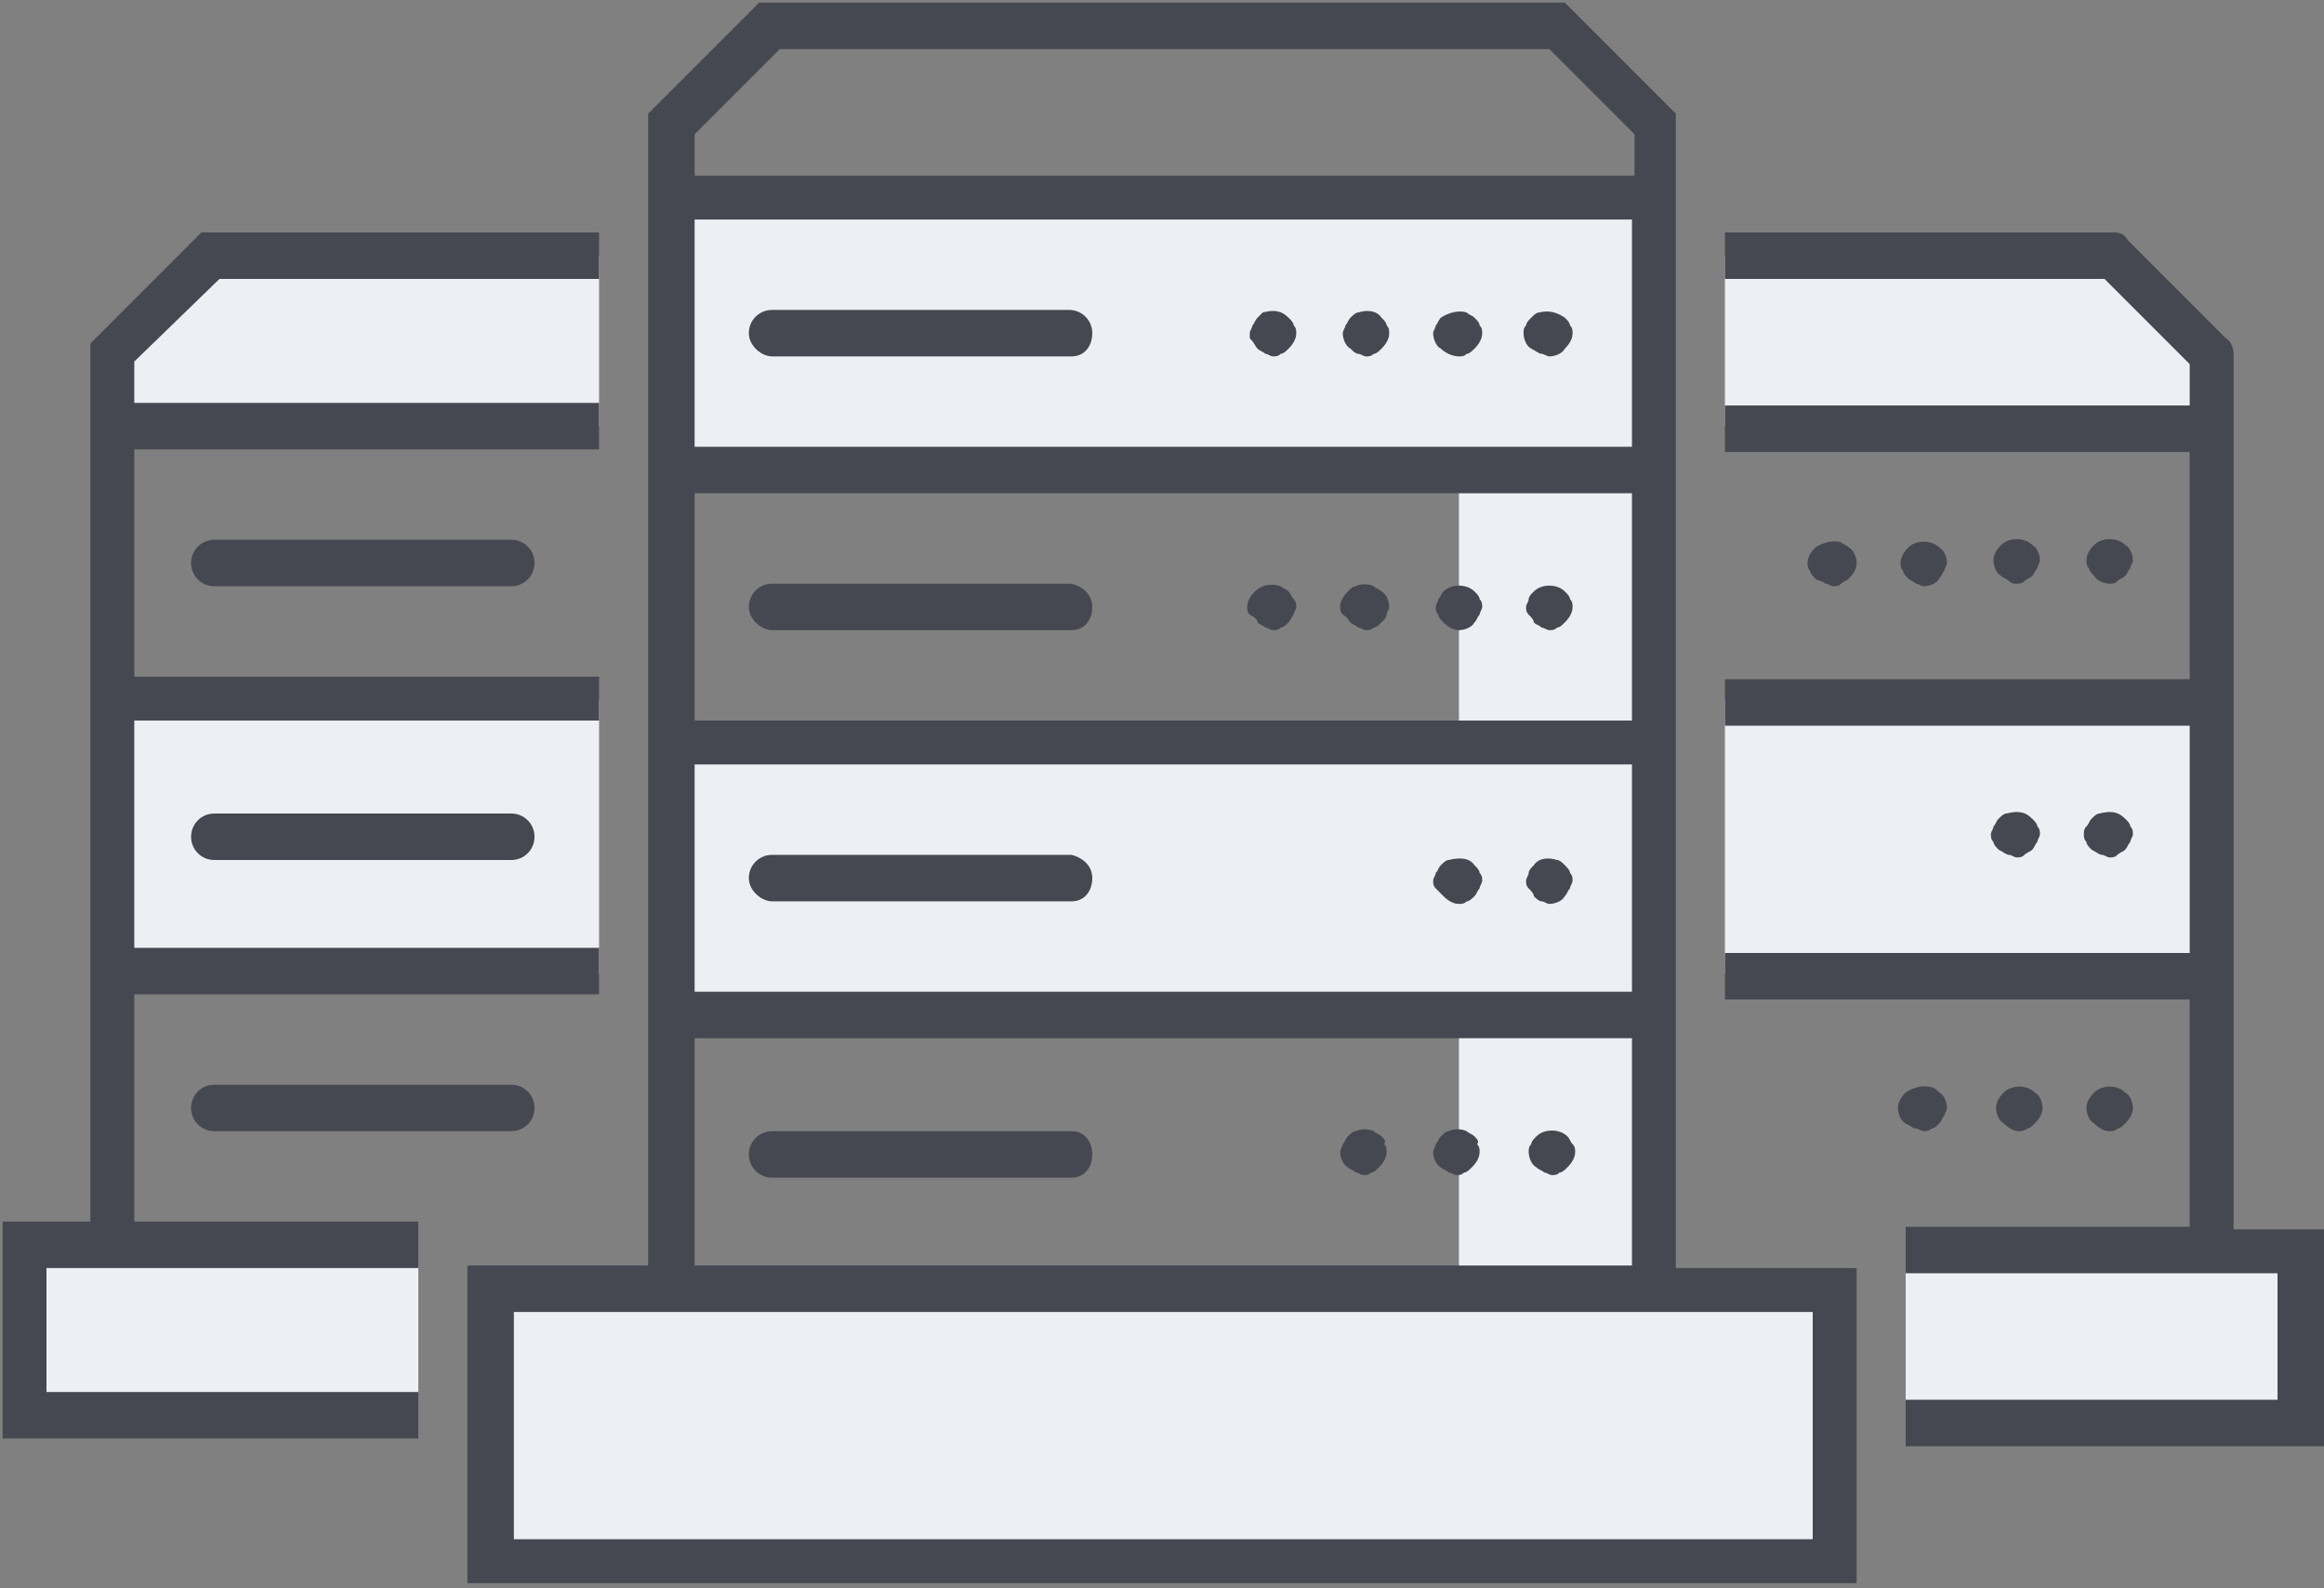 <?xml version="1.0" encoding="utf-8"?>
<!-- Generator: Adobe Illustrator 20.0.0, SVG Export Plug-In . SVG Version: 6.00 Build 0)  -->
<svg version="1.1" id="Layer_1" xmlns="http://www.w3.org/2000/svg" xmlns:xlink="http://www.w3.org/1999/xlink" x="0px" y="0px"
	 viewBox="0 0 90 61.5" style="enable-background:new 0 0 90 61.5;" xml:space="preserve">
<rect x="0" y="0" width="90" height="61.5" fill="#808080" stroke="none"/>
<style type="text/css">
	.st0{fill:#EDEFF4;}
	.st1{fill:#464851;}
</style>
<polygon class="st0" points="67.2,49.9 64,49.9 64,48.2 64,39.3 64,37.6 64,28.8 64,27.1 64,18.2 64,16.5 64,9.9 64,7.6 64,7.6 
	26,7.6 26,7.6 26,9.9 26,16.5 26,18.2 56.5,18.2 56.5,27.1 56.5,28.8 47.6,28.8 42.4,28.8 26,28.8 26,37.6 26,39.3 56.5,39.3 
	56.5,48.2 56.5,49.9 45.8,49.9 44.2,49.9 22.8,49.9 19,49.9 19,54.8 19,60.5 22.8,60.5 67.2,60.5 71,60.5 71,54.8 71,49.9 "/>
<rect x="4.3" y="27.1" class="st0" width="18.9" height="10.6"/>
<rect x="0.9" y="48.2" class="st0" width="15.3" height="6.6"/>
<polygon class="st0" points="23.2,9.9 8.1,9.9 4.3,13.7 4.3,16.5 23.2,16.5 "/>
<rect x="66.8" y="27.1" class="st0" width="18.9" height="10.6"/>
<rect x="73.8" y="48.2" class="st0" width="15.3" height="6.6"/>
<polygon class="st0" points="85.7,13.7 81.9,9.9 66.8,9.9 66.8,16.5 85.7,16.5 "/>
<path class="st1" d="M8.3,20.9c-0.5,0-0.9,0.4-0.9,0.9s0.4,0.9,0.9,0.9h11.5c0.5,0,0.9-0.4,0.9-0.9s-0.4-0.9-0.9-0.9H8.3z"/>
<path class="st1" d="M8.3,31.5c-0.5,0-0.9,0.4-0.9,0.9s0.4,0.9,0.9,0.9h11.5c0.5,0,0.9-0.4,0.9-0.9s-0.4-0.9-0.9-0.9H8.3z"/>
<polygon class="st1" points="5.2,38.5 23.2,38.5 23.2,36.7 5.2,36.7 5.2,27.9 23.2,27.9 23.2,26.2 5.2,26.2 5.2,17.4 23.2,17.4 
	23.2,15.6 5.2,15.6 5.2,14 8.5,10.8 23.2,10.8 23.2,9 7.8,9 3.5,13.3 3.5,47.3 0.1,47.3 0.1,55.7 16.2,55.7 16.2,53.9 1.8,53.9 
	1.8,49.1 16.2,49.1 16.2,47.3 5.2,47.3 "/>
<path class="st1" d="M8.3,42c-0.5,0-0.9,0.4-0.9,0.9s0.4,0.9,0.9,0.9h11.5c0.5,0,0.9-0.4,0.9-0.9S20.3,42,19.8,42H8.3z"/>
<path class="st1" d="M74.2,43.7c0.1,0,0.2,0.1,0.3,0.1c0.1,0,0.2,0,0.3-0.1c0.1,0,0.2-0.1,0.3-0.2c0.1-0.1,0.1-0.2,0.2-0.3
	c0-0.1,0.1-0.2,0.1-0.3c0-0.2-0.1-0.5-0.3-0.6c-0.1-0.1-0.2-0.2-0.3-0.2c-0.3-0.1-0.7,0-1,0.2c-0.2,0.2-0.3,0.4-0.3,0.6
	c0,0.2,0.1,0.5,0.3,0.6C74,43.6,74.1,43.7,74.2,43.7z"/>
<path class="st1" d="M74.2,22.6c0.1,0,0.2,0.1,0.3,0.1c0.2,0,0.5-0.1,0.6-0.3c0.1-0.1,0.1-0.2,0.2-0.3c0-0.1,0.1-0.2,0.1-0.3
	c0-0.2-0.1-0.5-0.3-0.6c-0.3-0.3-0.9-0.3-1.2,0c-0.2,0.2-0.3,0.4-0.3,0.6c0,0.1,0,0.2,0.1,0.3c0,0.1,0.1,0.2,0.2,0.3
	S74.1,22.5,74.2,22.6z"/>
<path class="st1" d="M70.7,22.6c0.1,0,0.2,0.1,0.3,0.1c0.1,0,0.2,0,0.3-0.1c0.1-0.1,0.2-0.1,0.3-0.2c0.2-0.2,0.3-0.4,0.3-0.6
	s-0.1-0.5-0.3-0.6c-0.1-0.1-0.2-0.1-0.3-0.2c-0.3-0.1-0.7,0-1,0.2c-0.2,0.2-0.3,0.4-0.3,0.6c0,0.1,0,0.2,0.1,0.3
	c0,0.1,0.1,0.2,0.2,0.3S70.6,22.5,70.7,22.6z"/>
<path class="st1" d="M78.1,22.6c0.1,0,0.2,0,0.3-0.1c0.1-0.1,0.2-0.1,0.3-0.2s0.1-0.2,0.2-0.3c0-0.1,0.1-0.2,0.1-0.3
	c0-0.2-0.1-0.5-0.3-0.6c-0.3-0.3-0.9-0.3-1.2,0c-0.2,0.2-0.3,0.4-0.3,0.6s0.1,0.5,0.3,0.6c0.1,0.1,0.2,0.1,0.3,0.2
	C77.9,22.6,78,22.6,78.1,22.6z"/>
<path class="st1" d="M81.7,22.6c0.1,0,0.2,0,0.3-0.1c0.1-0.1,0.2-0.1,0.3-0.2c0.1-0.1,0.1-0.2,0.2-0.3c0-0.1,0.1-0.2,0.1-0.3
	c0-0.2-0.1-0.5-0.3-0.6c-0.3-0.3-0.9-0.3-1.2,0c-0.2,0.2-0.3,0.4-0.3,0.6c0,0.1,0,0.2,0.1,0.3c0,0.1,0.1,0.2,0.2,0.3
	C81.2,22.5,81.5,22.6,81.7,22.6z"/>
<path class="st1" d="M77.8,33.1c0.1,0,0.2,0.1,0.3,0.1c0.1,0,0.2,0,0.3-0.1c0.1-0.1,0.2-0.1,0.3-0.2c0.1-0.1,0.1-0.2,0.2-0.3
	c0-0.1,0.1-0.2,0.1-0.3c0-0.1,0-0.2-0.1-0.3c0-0.1-0.1-0.2-0.2-0.3c-0.3-0.3-0.6-0.3-1-0.2c-0.1,0-0.2,0.1-0.3,0.2
	c-0.1,0.1-0.1,0.2-0.2,0.3c0,0.1-0.1,0.2-0.1,0.3c0,0.1,0,0.2,0.1,0.3c0,0.1,0.1,0.2,0.2,0.3C77.6,33,77.7,33.1,77.8,33.1z"/>
<path class="st1" d="M81.4,33.1c0.1,0,0.2,0.1,0.3,0.1c0.1,0,0.2,0,0.3-0.1c0.1-0.1,0.2-0.1,0.3-0.2c0.1-0.1,0.1-0.2,0.2-0.3
	c0-0.1,0.1-0.2,0.1-0.3c0-0.1,0-0.2-0.1-0.3c0-0.1-0.1-0.2-0.2-0.3c-0.3-0.3-0.6-0.3-1-0.2c-0.1,0-0.2,0.1-0.3,0.2
	c-0.1,0.1-0.1,0.2-0.2,0.3c-0.1,0.1-0.1,0.2-0.1,0.3c0,0.1,0,0.2,0.1,0.3c0,0.1,0.1,0.2,0.2,0.3C81.2,33,81.3,33.1,81.4,33.1z"/>
<path class="st1" d="M86.5,47.3V13.7c0-0.2-0.1-0.5-0.3-0.6l-3.8-3.8C82.3,9.1,82.1,9,81.9,9H66.8v1.8h14.7l3.3,3.3v1.6h-18v1.8h18
	v8.8h-18v1.8h18v8.8h-18v1.8h18v8.8h-11v1.8h14.4v4.9H73.8v1.8h16.2v-8.4H86.5z"/>
<path class="st1" d="M78.5,43.7c0.1,0,0.2-0.1,0.3-0.2c0.2-0.2,0.3-0.4,0.3-0.6c0-0.2-0.1-0.5-0.3-0.6c-0.3-0.3-0.9-0.3-1.2,0
	c-0.2,0.2-0.3,0.4-0.3,0.6c0,0.2,0.1,0.5,0.3,0.6c0.2,0.2,0.4,0.3,0.6,0.3C78.2,43.8,78.4,43.8,78.5,43.7z"/>
<path class="st1" d="M82,43.7c0.1,0,0.2-0.1,0.3-0.2c0.2-0.2,0.3-0.4,0.3-0.6c0-0.2-0.1-0.5-0.3-0.6c-0.3-0.3-0.9-0.3-1.2,0
	c-0.2,0.2-0.3,0.4-0.3,0.6c0,0.2,0.1,0.5,0.3,0.6c0.2,0.2,0.4,0.3,0.6,0.3C81.8,43.8,81.9,43.8,82,43.7z"/>
<path class="st1" d="M53.5,44c-0.1-0.1-0.2-0.1-0.3-0.2c-0.2-0.1-0.5-0.1-0.7,0c-0.1,0-0.2,0.1-0.3,0.2c-0.1,0.1-0.1,0.2-0.2,0.3
	c0,0.1-0.1,0.2-0.1,0.3c0,0.2,0.1,0.5,0.3,0.6c0.1,0.1,0.2,0.1,0.3,0.2c0.1,0,0.2,0.1,0.3,0.1c0.1,0,0.2,0,0.3-0.1
	c0.1,0,0.2-0.1,0.3-0.2c0.2-0.2,0.3-0.4,0.3-0.6c0-0.1,0-0.2-0.1-0.3C53.7,44.2,53.6,44.1,53.5,44z"/>
<path class="st1" d="M29.9,24.4h11.5c0,0,0,0,0.1,0c0.5,0,0.8-0.4,0.8-0.9s-0.4-0.8-0.8-0.9c0,0,0,0-0.1,0H29.9
	c-0.5,0-0.9,0.4-0.9,0.9S29.5,24.4,29.9,24.4z"/>
<path class="st1" d="M52.3,24.1c0.1,0.1,0.2,0.1,0.3,0.2c0.1,0,0.2,0.1,0.3,0.1c0.1,0,0.2,0,0.3-0.1c0.1,0,0.2-0.1,0.3-0.2
	c0.1-0.1,0.2-0.2,0.2-0.3c0-0.1,0.1-0.2,0.1-0.3c0-0.2-0.1-0.5-0.3-0.6c-0.1-0.1-0.2-0.1-0.3-0.2c-0.2-0.1-0.5-0.1-0.7,0
	c-0.1,0-0.2,0.1-0.3,0.2c-0.2,0.2-0.3,0.4-0.3,0.6c0,0.1,0,0.2,0.1,0.3C52.2,23.9,52.2,24,52.3,24.1z"/>
<path class="st1" d="M48.7,24.1c0.1,0.1,0.2,0.1,0.3,0.2c0.1,0,0.2,0.1,0.3,0.1c0.1,0,0.2,0,0.3-0.1c0.1,0,0.2-0.1,0.3-0.2
	c0.1-0.1,0.1-0.2,0.2-0.3c0-0.1,0.1-0.2,0.1-0.3c0-0.1,0-0.2-0.1-0.3c-0.1-0.1-0.1-0.2-0.2-0.3c-0.1-0.1-0.2-0.1-0.3-0.2
	c-0.3-0.1-0.7-0.1-1,0.2c-0.2,0.2-0.3,0.4-0.3,0.6c0,0.1,0,0.2,0.1,0.3C48.6,23.9,48.7,24,48.7,24.1z"/>
<path class="st1" d="M55.9,24.1c0.2,0.2,0.4,0.3,0.6,0.3s0.5-0.1,0.6-0.3c0.1-0.1,0.1-0.2,0.2-0.3c0-0.1,0.1-0.2,0.1-0.3
	c0-0.1,0-0.2-0.1-0.3c0-0.1-0.1-0.2-0.2-0.3c-0.3-0.3-0.9-0.3-1.2,0c-0.1,0.1-0.1,0.2-0.2,0.3c0,0.1-0.1,0.2-0.1,0.3
	c0,0.1,0,0.2,0.1,0.3C55.7,23.9,55.8,24,55.9,24.1z"/>
<path class="st1" d="M59.4,24.1c0.1,0.1,0.2,0.1,0.3,0.2c0.1,0,0.2,0.1,0.3,0.1c0.1,0,0.2,0,0.3-0.1c0.1,0,0.2-0.1,0.3-0.2
	c0.2-0.2,0.3-0.4,0.3-0.6c0-0.1,0-0.2-0.1-0.3c0-0.1-0.1-0.2-0.2-0.3c-0.3-0.3-0.9-0.3-1.2,0c-0.1,0.1-0.2,0.2-0.2,0.3
	c0,0.1-0.1,0.2-0.1,0.3c0,0.1,0,0.2,0.1,0.3C59.3,23.9,59.4,24,59.4,24.1z"/>
<path class="st1" d="M29.9,13.8h11.5c0,0,0,0,0.1,0c0.5,0,0.8-0.4,0.8-0.9c0-0.5-0.4-0.9-0.9-0.9H41H29.9c-0.5,0-0.9,0.4-0.9,0.9
	S29.5,13.8,29.9,13.8z"/>
<path class="st1" d="M52.6,13.7c0.1,0,0.2,0.1,0.3,0.1c0.1,0,0.2,0,0.3-0.1c0.1,0,0.2-0.1,0.3-0.2c0.2-0.2,0.3-0.4,0.3-0.6
	c0-0.1,0-0.2-0.1-0.3c0-0.1-0.1-0.2-0.2-0.3c-0.2-0.3-0.6-0.3-0.9-0.2c-0.1,0-0.2,0.1-0.3,0.2c-0.1,0.1-0.1,0.2-0.2,0.3
	c0,0.1-0.1,0.2-0.1,0.3c0,0.2,0.1,0.5,0.3,0.6C52.4,13.6,52.5,13.7,52.6,13.7z"/>
<path class="st1" d="M48.7,13.5c0.1,0.1,0.2,0.1,0.3,0.2c0.1,0,0.2,0.1,0.3,0.1c0.1,0,0.2,0,0.3-0.1c0.1,0,0.2-0.1,0.3-0.2
	c0.2-0.2,0.3-0.4,0.3-0.6c0-0.1,0-0.2-0.1-0.3c0-0.1-0.1-0.2-0.2-0.3c-0.3-0.3-0.6-0.3-1-0.2c0,0-0.1,0.1-0.1,0.1
	c0,0-0.1,0.1-0.1,0.1c-0.1,0.1-0.1,0.2-0.2,0.3c0,0.1-0.1,0.2-0.1,0.3c0,0.1,0,0.2,0,0.2C48.6,13.3,48.6,13.4,48.7,13.5z"/>
<path class="st1" d="M56.5,13.8c0.1,0,0.2,0,0.3-0.1c0.1,0,0.2-0.1,0.3-0.2c0.2-0.2,0.3-0.4,0.3-0.6c0-0.1,0-0.2-0.1-0.3
	c0-0.1-0.1-0.2-0.2-0.3c-0.1-0.1-0.2-0.1-0.3-0.2c-0.3-0.1-0.7,0-1,0.2c-0.1,0.1-0.1,0.2-0.2,0.3c0,0.1-0.1,0.2-0.1,0.3
	c0,0.2,0.1,0.5,0.3,0.6C56,13.7,56.3,13.8,56.5,13.8z"/>
<path class="st1" d="M59.7,13.7c0.1,0,0.2,0.1,0.3,0.1c0.2,0,0.5-0.1,0.6-0.3c0.2-0.2,0.3-0.4,0.3-0.6c0-0.1,0-0.2-0.1-0.3
	c0-0.1-0.1-0.2-0.2-0.3c-0.3-0.2-0.6-0.3-1-0.2c-0.1,0-0.2,0.1-0.3,0.2c-0.1,0.1-0.2,0.2-0.2,0.3c-0.1,0.1-0.1,0.2-0.1,0.3
	c0,0.2,0.1,0.5,0.3,0.6C59.5,13.6,59.6,13.7,59.7,13.7z"/>
<path class="st1" d="M29.9,34.9h11.5c0,0,0,0,0.1,0c0.5,0,0.8-0.4,0.8-0.9s-0.4-0.8-0.8-0.9c0,0,0,0-0.1,0H29.9
	c-0.5,0-0.9,0.4-0.9,0.9S29.5,34.9,29.9,34.9z"/>
<path class="st1" d="M55.9,34.7c0.2,0.2,0.4,0.3,0.6,0.3c0.1,0,0.2,0,0.3-0.1c0.1,0,0.2-0.1,0.3-0.2c0.1-0.1,0.1-0.2,0.2-0.3
	c0-0.1,0.1-0.2,0.1-0.3c0-0.1,0-0.2-0.1-0.3c0-0.1-0.1-0.2-0.2-0.3c-0.2-0.3-0.6-0.3-1-0.2c-0.1,0-0.2,0.1-0.3,0.2
	c-0.1,0.1-0.1,0.2-0.2,0.3c0,0.1-0.1,0.2-0.1,0.3c0,0.1,0,0.2,0.1,0.3C55.7,34.5,55.8,34.6,55.9,34.7z"/>
<path class="st1" d="M59.4,34.7c0.1,0.1,0.2,0.2,0.3,0.2c0.1,0,0.2,0.1,0.3,0.1c0.2,0,0.5-0.1,0.6-0.3c0.1-0.1,0.1-0.2,0.2-0.3
	c0-0.1,0.1-0.2,0.1-0.3c0-0.1,0-0.2-0.1-0.3c0-0.1-0.1-0.2-0.2-0.3c-0.1-0.1-0.2-0.2-0.3-0.2c-0.3-0.1-0.7-0.1-0.9,0.2
	c-0.1,0.1-0.2,0.2-0.2,0.3c0,0.1-0.1,0.2-0.1,0.3c0,0.1,0,0.2,0.1,0.3C59.3,34.5,59.4,34.6,59.4,34.7z"/>
<path class="st1" d="M64.9,4.4l-4.3-4.3H29.4l-4.3,4.3V49h-7v0v12.3h53.8V49.1v0h-7V4.4z M26.9,5.2l3.3-3.3h29.8l3.3,3.3v1.6H26.9
	V5.2z M26.9,8.5h36.3v8.8H26.9V8.5z M26.9,19.1h36.3v8.8H26.9v-1.7V19.1z M26.9,29.6h36.3v8.8H26.9V29.6z M70.1,59.6H19.9v-8.8h50.3
	V59.6z M26.9,49v-8.8h36.3V49H26.9z"/>
<path class="st1" d="M41.5,43.8C41.5,43.8,41.5,43.7,41.5,43.8l-11.6,0c-0.5,0-0.9,0.4-0.9,0.9s0.4,0.9,0.9,0.9h11.5c0,0,0,0,0.1,0
	c0.5,0,0.8-0.4,0.8-0.9S42,43.8,41.5,43.8z"/>
<path class="st1" d="M57.1,44c-0.1-0.1-0.2-0.1-0.3-0.2c-0.2-0.1-0.5-0.1-0.7,0c-0.1,0-0.2,0.1-0.3,0.2c-0.1,0.1-0.1,0.2-0.2,0.3
	c0,0.1-0.1,0.2-0.1,0.3c0,0.2,0.1,0.5,0.3,0.6c0.1,0.1,0.2,0.1,0.3,0.2c0.1,0,0.2,0.1,0.3,0.1s0.2,0,0.3-0.1c0.1,0,0.2-0.1,0.3-0.2
	c0.2-0.2,0.3-0.4,0.3-0.6c0-0.1,0-0.2-0.1-0.3C57.3,44.2,57.2,44.1,57.1,44z"/>
<path class="st1" d="M60.7,44c-0.3-0.3-0.9-0.3-1.2,0c-0.1,0.1-0.2,0.2-0.2,0.3c-0.1,0.1-0.1,0.2-0.1,0.3c0,0.2,0.1,0.5,0.3,0.6
	c0.1,0.1,0.2,0.1,0.3,0.2c0.1,0,0.2,0.1,0.3,0.1c0.1,0,0.2,0,0.3-0.1c0.1,0,0.2-0.1,0.3-0.2c0.2-0.2,0.3-0.4,0.3-0.6
	c0-0.1,0-0.2-0.1-0.3C60.8,44.2,60.8,44.1,60.7,44z"/>
</svg>
